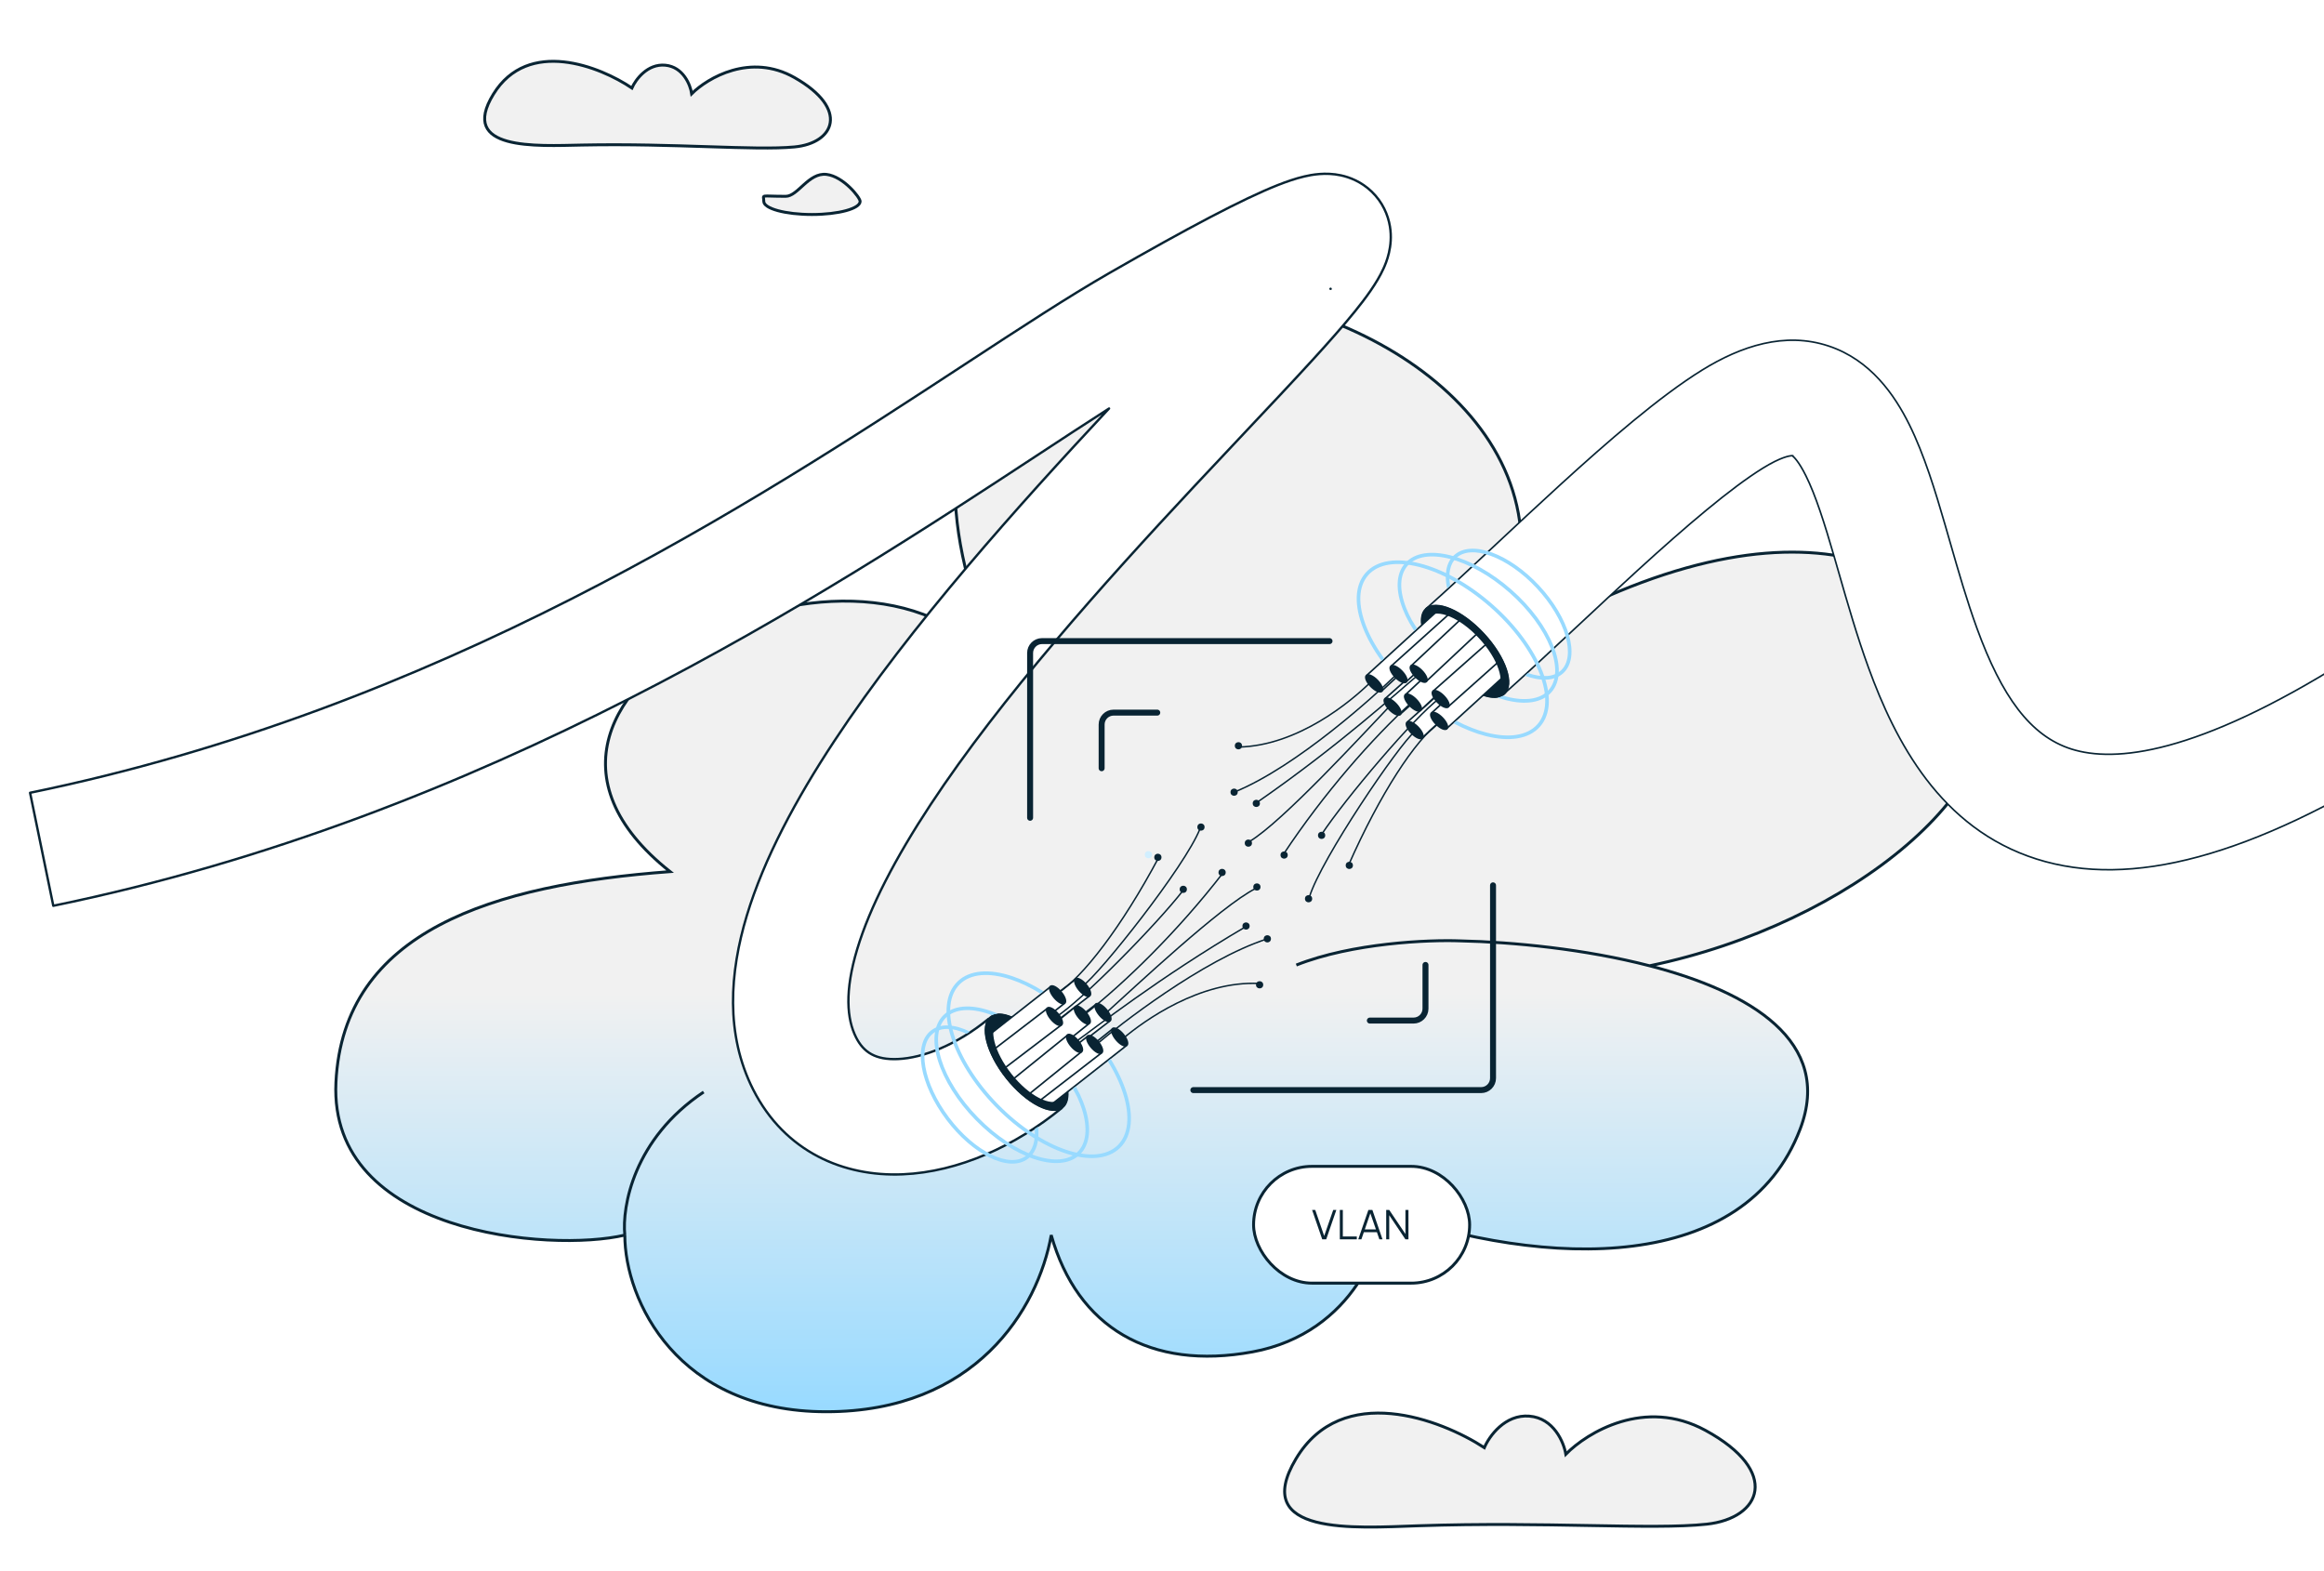 <?xml version="1.0" encoding="UTF-8"?> <svg xmlns="http://www.w3.org/2000/svg" width="796" height="538" viewBox="0 0 796 538" fill="none"><g clip-path="url(#clip0_9410_53518)"><path d="M229.507 298.543C150.507 236.043 305.508 165.04 345.008 234.54C247.508 25.04 584.008 90.546 510.508 225.546C611.008 163.046 666.622 192.026 679.561 230.263C692.5 268.5 634.024 316.498 565.004 330.798C599.552 339.744 628.022 356.767 616.56 386.763C597.76 435.963 530.839 435.043 472.506 414.543C475.12 423.837 464.007 456.626 429.007 463.043C394.007 469.46 369.007 454.718 360.06 423.043C355.507 448.543 334.007 483.543 283.007 483.543C232.007 483.543 214.006 445.362 214.006 423.043C188.509 429.043 112.561 422.763 115.06 370.763C117.56 318.764 169.007 303.043 229.507 298.543Z" fill="url(#paint0_linear_9410_53518)"></path><path d="M214.006 423.043C188.509 429.043 112.561 422.763 115.06 370.763C117.56 318.764 169.007 303.043 229.507 298.543C150.507 236.043 305.508 165.04 345.008 234.54C247.508 25.04 584.008 90.546 510.508 225.546C611.008 163.046 666.622 192.026 679.561 230.263C692.5 268.5 634.024 316.498 565.004 330.798M214.006 423.043C214.006 445.362 232.007 483.543 283.007 483.543C334.007 483.543 355.507 448.543 360.06 423.043C369.007 454.718 394.007 469.46 429.007 463.043C464.007 456.626 475.12 423.837 472.506 414.543C530.839 435.043 597.76 435.963 616.56 386.763C628.022 356.767 599.552 339.744 565.004 330.798M214.006 423.043C213.007 413.376 217.008 390.043 241.008 374.043M444.008 330.543C463.208 322.943 489.376 321.856 500.06 322.263C518.276 322.653 542.886 325.07 565.004 330.798" stroke="#092433"></path><path fill-rule="evenodd" clip-rule="evenodd" d="M379.868 139.917C348.956 173.019 311.901 214.177 285.763 253.813C272.684 273.648 261.68 294.066 255.78 313.643C249.914 333.106 248.375 354.251 257.964 373.186C268.822 394.626 289.053 403.083 309.203 402.225C328.347 401.411 347.818 392.492 363.627 379.546L338.59 348.973C327.602 357.971 316.063 362.381 307.523 362.744C299.989 363.065 295.86 360.549 293.218 355.333C290.048 349.072 289.253 339.524 293.616 325.046C297.944 310.683 306.654 293.915 318.753 275.568C342.915 238.927 377.975 199.837 408.948 166.675C414.788 160.422 420.532 154.328 426.014 148.512C434.803 139.187 442.918 130.578 449.676 123.174C455.211 117.111 460.147 111.521 464.069 106.673C467.649 102.248 471.579 97.015 473.868 91.983C474.794 89.945 477.178 84.402 476.082 77.629C475.43 73.597 473.538 69.204 469.807 65.622C466.253 62.208 462.262 60.711 459.289 60.066C453.995 58.916 449.197 59.863 446.736 60.44C443.73 61.145 440.613 62.222 437.569 63.428C425.731 68.116 406.924 78.042 380.077 93.456C365.992 101.542 349.42 112.387 330.42 124.82C257.932 172.253 150.113 242.807 10.301 271.54L18.256 310.247C166.592 279.762 283.319 203.154 355.163 156.002C364.101 150.136 372.345 144.725 379.868 139.917ZM455.705 98.926C455.724 98.921 455.742 98.917 455.758 98.913C456.069 98.84 456.028 98.875 455.705 98.926Z" fill="white" stroke="#092433" stroke-width="0.81" stroke-linecap="round" stroke-linejoin="round"></path><g filter="url(#filter0_f_9410_53518)"><circle cx="393.357" cy="292.748" r="1.235" transform="rotate(1.012 393.357 292.748)" fill="#D1EFFF"></circle></g><path fill-rule="evenodd" clip-rule="evenodd" d="M709.472 256.559C724.249 261.247 752.085 258.629 803.699 226.216C806.884 224.216 809.915 222.302 812.788 220.487C823.549 213.693 832.089 208.301 838.135 205.053C841.4 203.299 846.909 200.449 852.766 199.749C856.069 199.354 862.217 199.296 868.185 203.348C874.487 207.626 876.71 213.805 877.432 217.755C878.584 224.061 876.966 230.432 876.234 233.313L876.23 233.332C875.226 237.282 873.727 242.048 872.145 247.032C871.958 247.619 871.768 248.217 871.575 248.826C868.384 258.865 864.287 271.752 860.177 288.091L821.854 278.45C823.739 270.957 825.625 264.13 827.416 257.983C826.537 258.536 825.636 259.102 824.715 259.681C771.003 293.411 729.828 304.476 697.521 294.225C664.525 283.756 649.129 253.78 640.001 228.733C636.043 217.873 632.787 206.524 629.891 196.428C629.349 194.539 628.82 192.694 628.301 190.905C624.827 178.924 621.883 169.68 618.554 162.978C616.095 158.028 614.393 156.472 613.873 156.074C612.957 156.096 609.949 156.55 603.783 160.366C592.86 167.127 577.644 180.091 560.969 195.3C554.18 201.492 547.034 208.167 540.068 214.674C530.874 223.263 521.993 231.559 514.661 238.065L488.434 208.505C495.669 202.086 503.683 194.593 512.351 186.488C519.283 180.006 526.633 173.132 534.339 166.104C550.754 151.131 568.503 135.729 582.986 126.765C596.387 118.471 611.369 113.562 626.296 118.506C640.753 123.295 648.967 135.379 653.944 145.397C659.08 155.735 662.889 168.294 666.254 179.9C666.834 181.898 667.404 183.884 667.971 185.859C670.875 195.968 673.689 205.763 677.129 215.202C685.62 238.501 695.382 252.088 709.472 256.559ZM614.186 156.092C614.185 156.094 614.148 156.092 614.078 156.077C614.152 156.081 614.187 156.089 614.186 156.092ZM859.589 238.525C859.588 238.526 859.554 238.54 859.488 238.562C859.557 238.535 859.59 238.524 859.589 238.525ZM838.361 221.656C838.372 221.544 838.379 221.523 838.368 221.607C838.366 221.619 838.364 221.635 838.361 221.656Z" fill="white" stroke="#092433" stroke-width="0.552" stroke-linecap="round" stroke-linejoin="round"></path><ellipse cx="501.819" cy="223.101" rx="19.95" ry="8.974" transform="rotate(-132.74 501.819 223.101)" fill="#092433"></ellipse><path fill-rule="evenodd" clip-rule="evenodd" d="M482.168 247.201L504.892 226.882L509.831 232.405L487.107 252.724L482.168 247.201Z" fill="white" stroke="#092433" stroke-width="0.552" stroke-linecap="round" stroke-linejoin="round"></path><path fill-rule="evenodd" clip-rule="evenodd" d="M474.594 239.152L497.317 218.833L502.256 224.357L479.533 244.676L474.594 239.152Z" fill="white" stroke="#092433" stroke-width="0.552" stroke-linecap="round" stroke-linejoin="round"></path><path fill-rule="evenodd" clip-rule="evenodd" d="M468.265 231.192L493.388 208.268L499.852 212.011L473.204 236.715L468.265 231.192Z" fill="white" stroke="#092433" stroke-width="0.552" stroke-linecap="round" stroke-linejoin="round"></path><path fill-rule="evenodd" clip-rule="evenodd" d="M490.524 244.04L511.688 224.564L515.771 231.029L495.48 249.548L490.524 244.04Z" fill="white" stroke="#092433" stroke-width="0.552" stroke-linecap="round" stroke-linejoin="round"></path><path fill-rule="evenodd" clip-rule="evenodd" d="M481.571 237.773L504.882 216.058L509.838 221.566L486.527 243.282L481.571 237.773Z" fill="white" stroke="#092433" stroke-width="0.552" stroke-linecap="round" stroke-linejoin="round"></path><path fill-rule="evenodd" clip-rule="evenodd" d="M476.621 228.031L497.205 209.528L502.841 214.356L481.577 233.539L476.621 228.031Z" fill="white" stroke="#092433" stroke-width="0.552" stroke-linecap="round" stroke-linejoin="round"></path><path fill-rule="evenodd" clip-rule="evenodd" d="M490.994 236.614L509.987 219.8L513.73 226.265L496.064 242.017L490.994 236.614Z" fill="white" stroke="#092433" stroke-width="0.552" stroke-linecap="round" stroke-linejoin="round"></path><path fill-rule="evenodd" clip-rule="evenodd" d="M483.463 227.943L500.226 212.214L506.243 216.738L488.532 233.346L483.463 227.943Z" fill="white" stroke="#092433" stroke-width="0.552" stroke-linecap="round" stroke-linejoin="round"></path><ellipse cx="470.652" cy="234.066" rx="3.766" ry="1.515" transform="rotate(-134.449 470.652 234.066)" fill="#092433" stroke="#092433" stroke-width="0.552" stroke-linecap="round" stroke-linejoin="round"></ellipse><ellipse cx="476.98" cy="242.026" rx="3.766" ry="1.515" transform="rotate(-134.449 476.98 242.026)" fill="#092433" stroke="#092433" stroke-width="0.552" stroke-linecap="round" stroke-linejoin="round"></ellipse><ellipse cx="484.554" cy="250.075" rx="3.766" ry="1.515" transform="rotate(-134.449 484.554 250.075)" fill="#092433" stroke="#092433" stroke-width="0.552" stroke-linecap="round" stroke-linejoin="round"></ellipse><ellipse cx="492.919" cy="246.906" rx="3.766" ry="1.515" transform="rotate(-134.449 492.919 246.906)" fill="#092433" stroke="#092433" stroke-width="0.552" stroke-linecap="round" stroke-linejoin="round"></ellipse><ellipse cx="483.966" cy="240.64" rx="3.766" ry="1.515" transform="rotate(-134.449 483.966 240.64)" fill="#092433" stroke="#092433" stroke-width="0.552" stroke-linecap="round" stroke-linejoin="round"></ellipse><ellipse cx="479.015" cy="230.897" rx="3.766" ry="1.515" transform="rotate(-134.449 479.015 230.897)" fill="#092433" stroke="#092433" stroke-width="0.552" stroke-linecap="round" stroke-linejoin="round"></ellipse><ellipse cx="485.913" cy="230.757" rx="3.766" ry="1.515" transform="rotate(-134.449 485.913 230.757)" fill="#092433" stroke="#092433" stroke-width="0.552" stroke-linecap="round" stroke-linejoin="round"></ellipse><ellipse cx="493.445" cy="239.428" rx="3.766" ry="1.515" transform="rotate(-134.449 493.445 239.428)" fill="#092433" stroke="#092433" stroke-width="0.552" stroke-linecap="round" stroke-linejoin="round"></ellipse><path d="M484.62 250.525C479.159 254.968 452.534 294.151 448.497 307.209" stroke="#092433" stroke-width="0.5"></path><path d="M469.428 233.673C462.778 240.195 444.648 255.431 424.277 255.877" stroke="#092433" stroke-width="0.5"></path><path d="M475.788 242.072C467.034 251.219 439.299 281.469 428.02 288.201" stroke="#092433" stroke-width="0.5"></path><path d="M478.023 231.297C471.674 237.531 444.43 262.522 422.698 271.336" stroke="#092433" stroke-width="0.5"></path><path d="M486.044 230.905C479.371 236.435 458.997 255.159 430.403 274.931" stroke="#092433" stroke-width="0.5"></path><path d="M483.563 240.554C470.155 252.695 453.259 271.944 439.59 292.624" stroke="#092433" stroke-width="0.5"></path><path d="M493.195 247.249C484.786 253.404 472.734 271.784 461.848 296.417" stroke="#092433" stroke-width="0.5"></path><path d="M493.019 239.225C484.61 245.379 460.73 273.591 452.66 285.811" stroke="#092433" stroke-width="0.5"></path><circle cx="462.158" cy="296.411" r="1.235" transform="rotate(178.745 462.158 296.411)" fill="#092433"></circle><circle cx="448.203" cy="307.833" r="1.235" transform="rotate(178.745 448.203 307.833)" fill="#092433"></circle><circle cx="452.668" cy="286.12" r="1.235" transform="rotate(178.745 452.668 286.12)" fill="#092433"></circle><circle cx="439.83" cy="292.866" r="1.235" transform="rotate(178.745 439.83 292.866)" fill="#092433"></circle><circle cx="427.582" cy="288.783" r="1.235" transform="rotate(178.745 427.582 288.783)" fill="#092433"></circle><circle cx="430.305" cy="275.172" r="1.235" transform="rotate(178.745 430.305 275.172)" fill="#092433"></circle><circle cx="422.699" cy="271.336" r="1.235" transform="rotate(178.745 422.699 271.336)" fill="#092433"></circle><circle cx="424.18" cy="255.438" r="1.235" transform="rotate(178.745 424.18 255.438)" fill="#092433"></circle><path d="M488.183 208.345C491.849 204.958 500.925 208.818 508.456 216.968C515.986 225.117 519.119 234.469 515.454 237.856C513.79 239.393 511.013 239.438 507.772 238.267L508.472 237.649C510.208 237.89 511.667 237.59 512.663 236.67C515.824 233.748 513.123 225.683 506.629 218.656C500.135 211.628 492.308 208.299 489.147 211.22C488.591 211.734 488.217 212.406 488.012 213.203L486.791 214.229C486.398 211.689 486.821 209.605 488.183 208.345Z" fill="#092433"></path><path fill-rule="evenodd" clip-rule="evenodd" d="M523.311 230.514C528.156 232.171 532.225 231.893 534.656 229.63C537.169 227.29 537.69 223.053 536.208 217.87C534.737 212.724 531.331 206.834 526.317 201.448C521.302 196.062 515.671 192.245 510.643 190.41C505.579 188.562 501.315 188.779 498.802 191.119C496.672 193.102 495.973 196.449 496.712 200.578L495.649 201.571C494.647 196.898 495.245 192.743 497.961 190.215C500.992 187.393 505.855 187.348 511.066 189.25C516.312 191.164 522.102 195.109 527.221 200.607C532.339 206.105 535.86 212.161 537.395 217.531C538.92 222.864 538.528 227.712 535.497 230.534C532.466 233.356 527.602 233.401 522.392 231.499C522.36 231.488 522.328 231.476 522.297 231.464L523.311 230.514Z" fill="#98DAFF"></path><path fill-rule="evenodd" clip-rule="evenodd" d="M516.057 238.621C522.434 240.257 527.643 239.493 530.46 236.296C533.276 233.099 533.377 227.834 530.951 221.714C528.538 215.629 523.687 208.882 516.948 202.945C510.208 197.008 502.903 193.046 496.563 191.42C490.185 189.785 484.976 190.549 482.159 193.746C479.343 196.943 479.242 202.207 481.668 208.328C482.208 209.69 482.871 211.085 483.649 212.497C483.655 212.508 485.361 215.223 485.361 215.223L484.404 216.095C484.404 216.095 482.726 213.378 482.72 213.368C481.851 211.818 481.115 210.284 480.52 208.783C478.036 202.517 477.948 196.658 481.233 192.93C484.517 189.202 490.34 188.55 496.869 190.224C503.435 191.908 510.909 195.98 517.764 202.018C524.618 208.057 529.601 214.958 532.099 221.259C534.583 227.525 534.671 233.384 531.386 237.112C528.102 240.84 522.279 241.492 515.75 239.818C515.09 239.648 514.42 239.455 513.743 239.238L512.904 239.006C512.923 239.011 513.512 238.875 514.039 238.68C514.475 238.519 514.866 238.292 514.881 238.296C515.276 238.413 515.668 238.522 516.057 238.621Z" fill="#98DAFF"></path><path d="M526.569 248.071C523.14 251.964 516.836 252.88 509.187 250.931C505.895 250.093 502.389 248.73 498.818 246.879L497.848 247.765C501.635 249.763 505.368 251.233 508.882 252.128C516.685 254.116 523.601 253.309 527.496 248.888C531.391 244.466 531.319 237.504 528.363 230.014C525.393 222.489 519.453 214.244 511.268 207.033C503.082 199.822 494.154 194.969 486.315 192.972C478.511 190.984 471.596 191.791 467.701 196.212C463.806 200.634 463.878 207.596 466.834 215.086C468.276 218.74 470.418 222.564 473.179 226.357L474.096 225.519C471.431 221.84 469.369 218.146 467.982 214.633C465.085 207.29 465.198 200.921 468.627 197.028C472.056 193.136 478.36 192.22 486.01 194.169C493.623 196.108 502.381 200.85 510.451 207.96C518.522 215.069 524.33 223.159 527.214 230.467C530.112 237.81 529.998 244.179 526.569 248.071Z" fill="#98DAFF"></path><ellipse cx="351.618" cy="363.826" rx="19.95" ry="8.974" transform="rotate(51.496 351.618 363.826)" fill="#092433"></ellipse><path fill-rule="evenodd" clip-rule="evenodd" d="M372.994 341.243L348.832 359.828L344.315 353.955L368.477 335.37L372.994 341.243Z" fill="white" stroke="#092433" stroke-width="0.552" stroke-linecap="round" stroke-linejoin="round"></path><path fill-rule="evenodd" clip-rule="evenodd" d="M379.953 349.829L355.791 368.414L351.274 362.541L375.436 343.956L379.953 349.829Z" fill="white" stroke="#092433" stroke-width="0.552" stroke-linecap="round" stroke-linejoin="round"></path><path fill-rule="evenodd" clip-rule="evenodd" d="M385.677 358.236L358.93 379.242L352.76 375.032L381.16 352.363L385.677 358.236Z" fill="white" stroke="#092433" stroke-width="0.552" stroke-linecap="round" stroke-linejoin="round"></path><path fill-rule="evenodd" clip-rule="evenodd" d="M364.427 343.779L341.883 361.638L338.289 354.89L359.892 337.919L364.427 343.779Z" fill="white" stroke="#092433" stroke-width="0.552" stroke-linecap="round" stroke-linejoin="round"></path><path fill-rule="evenodd" clip-rule="evenodd" d="M372.891 350.689L348.04 370.624L343.505 364.764L368.356 344.83L372.891 350.689Z" fill="white" stroke="#092433" stroke-width="0.552" stroke-linecap="round" stroke-linejoin="round"></path><path fill-rule="evenodd" clip-rule="evenodd" d="M377.11 360.771L355.215 377.702L349.951 372.471L372.574 354.912L377.11 360.771Z" fill="white" stroke="#092433" stroke-width="0.552" stroke-linecap="round" stroke-linejoin="round"></path><path fill-rule="evenodd" clip-rule="evenodd" d="M363.41 351.149L343.227 366.514L339.972 359.791L358.753 345.386L363.41 351.149Z" fill="white" stroke="#092433" stroke-width="0.552" stroke-linecap="round" stroke-linejoin="round"></path><path fill-rule="evenodd" clip-rule="evenodd" d="M370.279 360.353L352.399 374.801L346.733 369.845L365.622 354.59L370.279 360.353Z" fill="white" stroke="#092433" stroke-width="0.552" stroke-linecap="round" stroke-linejoin="round"></path><ellipse cx="383.509" cy="355.194" rx="3.766" ry="1.515" transform="rotate(49.787 383.509 355.194)" fill="#092433" stroke="#092433" stroke-width="0.552" stroke-linecap="round" stroke-linejoin="round"></ellipse><ellipse cx="377.786" cy="346.787" rx="3.766" ry="1.515" transform="rotate(49.787 377.786 346.787)" fill="#092433" stroke="#092433" stroke-width="0.552" stroke-linecap="round" stroke-linejoin="round"></ellipse><ellipse cx="370.827" cy="338.201" rx="3.766" ry="1.515" transform="rotate(49.787 370.827 338.201)" fill="#092433" stroke="#092433" stroke-width="0.552" stroke-linecap="round" stroke-linejoin="round"></ellipse><ellipse cx="362.251" cy="340.743" rx="3.766" ry="1.515" transform="rotate(49.787 362.251 340.743)" fill="#092433" stroke="#092433" stroke-width="0.552" stroke-linecap="round" stroke-linejoin="round"></ellipse><ellipse cx="370.716" cy="347.654" rx="3.766" ry="1.515" transform="rotate(49.787 370.716 347.654)" fill="#092433" stroke="#092433" stroke-width="0.552" stroke-linecap="round" stroke-linejoin="round"></ellipse><ellipse cx="374.934" cy="357.736" rx="3.766" ry="1.515" transform="rotate(49.787 374.934 357.736)" fill="#092433" stroke="#092433" stroke-width="0.552" stroke-linecap="round" stroke-linejoin="round"></ellipse><ellipse cx="368.044" cy="357.366" rx="3.766" ry="1.515" transform="rotate(49.787 368.044 357.366)" fill="#092433" stroke="#092433" stroke-width="0.552" stroke-linecap="round" stroke-linejoin="round"></ellipse><ellipse cx="361.175" cy="348.162" rx="3.766" ry="1.515" transform="rotate(49.787 361.175 348.162)" fill="#092433" stroke="#092433" stroke-width="0.552" stroke-linecap="round" stroke-linejoin="round"></ellipse><path d="M370.793 337.747C376.567 333.72 406.014 296.61 411.004 283.886" stroke="#092433" stroke-width="0.5"></path><path d="M384.698 355.675C391.812 349.662 411.018 335.807 431.366 336.866" stroke="#092433" stroke-width="0.5"></path><path d="M378.976 346.829C388.383 338.353 418.276 310.235 430.021 304.354" stroke="#092433" stroke-width="0.5"></path><path d="M375.951 357.41C382.743 351.662 411.759 328.751 434.082 321.567" stroke="#092433" stroke-width="0.5"></path><path d="M367.924 357.208C374.987 352.186 396.689 335.018 426.665 317.412" stroke="#092433" stroke-width="0.5"></path><path d="M371.112 347.769C385.38 336.652 403.652 318.703 418.811 299.089" stroke="#092433" stroke-width="0.5"></path><path d="M362.001 340.38C370.841 334.864 384.218 317.424 396.894 293.662" stroke="#092433" stroke-width="0.5"></path><path d="M361.583 348.396C370.423 342.88 396.322 316.509 405.272 304.918" stroke="#092433" stroke-width="0.5"></path><circle cx="396.585" cy="293.646" r="1.235" transform="rotate(2.981 396.585 293.646)" fill="#092433"></circle><circle cx="411.345" cy="283.285" r="1.235" transform="rotate(2.981 411.345 283.285)" fill="#092433"></circle><circle cx="405.288" cy="304.61" r="1.235" transform="rotate(2.981 405.288 304.61)" fill="#092433"></circle><circle cx="418.587" cy="298.831" r="1.235" transform="rotate(2.981 418.587 298.831)" fill="#092433"></circle><circle cx="430.501" cy="303.807" r="1.235" transform="rotate(2.981 430.501 303.807)" fill="#092433"></circle><circle cx="426.782" cy="317.179" r="1.235" transform="rotate(2.981 426.782 317.179)" fill="#092433"></circle><circle cx="434.083" cy="321.566" r="1.235" transform="rotate(2.981 434.083 321.566)" fill="#092433"></circle><circle cx="431.433" cy="337.312" r="1.235" transform="rotate(2.981 431.433 337.312)" fill="#092433"></circle><path d="M364.124 379.549C360.218 382.656 351.452 378.136 344.544 369.453C337.636 360.769 335.203 351.211 339.108 348.104C340.881 346.694 343.654 346.855 346.8 348.262L346.055 348.827C344.343 348.458 342.865 348.649 341.803 349.494C338.435 352.173 340.534 360.416 346.491 367.904C352.448 375.392 360.008 379.29 363.376 376.61C363.968 376.14 364.391 375.497 364.654 374.717L365.948 373.784C366.152 376.347 365.576 378.393 364.124 379.549Z" fill="#092433"></path><path fill-rule="evenodd" clip-rule="evenodd" d="M331.064 354.09C326.418 351.935 322.379 351.872 319.724 353.868C316.98 355.932 316.018 360.092 316.95 365.401C317.875 370.673 320.645 376.887 325.068 382.768C329.491 388.649 334.693 393.035 339.501 395.386C344.343 397.754 348.606 397.984 351.351 395.92C353.677 394.171 354.709 390.874 354.407 386.69L355.579 385.896C356.086 390.648 355.059 394.677 352.093 396.907C348.783 399.397 343.942 398.932 338.959 396.496C333.941 394.042 328.597 389.514 324.081 383.51C319.566 377.507 316.698 371.115 315.733 365.614C314.775 360.151 315.672 355.371 318.982 352.881C322.292 350.392 327.133 350.856 332.117 353.293C332.147 353.308 332.177 353.323 332.207 353.338L331.064 354.09Z" fill="#98DAFF"></path><path fill-rule="evenodd" clip-rule="evenodd" d="M338.566 347.297C332.327 345.195 327.075 345.572 324.03 348.552C320.985 351.533 320.495 356.775 322.463 363.058C324.419 369.304 328.759 376.392 335.042 382.81C341.324 389.228 348.317 393.719 354.52 395.809C360.759 397.911 366.011 397.534 369.056 394.553C372.1 391.573 372.59 386.331 370.622 380.048C370.184 378.65 369.627 377.209 368.955 375.744C368.95 375.732 367.449 372.899 367.449 372.899L368.467 372.1C368.467 372.1 369.941 374.933 369.946 374.944C370.698 376.553 371.318 378.138 371.801 379.679C373.815 386.111 373.47 391.961 369.919 395.436C366.369 398.911 360.513 399.131 354.126 396.979C347.702 394.815 340.549 390.202 334.159 383.674C327.77 377.146 323.311 369.895 321.285 363.427C319.27 356.995 319.615 351.145 323.166 347.67C326.717 344.195 332.572 343.975 338.96 346.127C339.606 346.344 340.259 346.587 340.918 346.853L341.738 347.146C341.72 347.14 341.122 347.232 340.581 347.388C340.135 347.516 339.729 347.713 339.714 347.708C339.328 347.562 338.945 347.425 338.566 347.297Z" fill="#98DAFF"></path><path d="M328.779 337.096C332.486 333.467 338.84 333.02 346.325 335.528C349.546 336.607 352.941 338.225 356.366 340.335L357.399 339.523C353.77 337.25 350.156 335.509 346.717 334.357C339.082 331.798 332.126 332.092 327.915 336.213C323.704 340.335 323.262 347.283 325.656 354.971C328.062 362.695 333.376 371.356 341.007 379.152C348.638 386.948 357.183 392.447 364.853 395.018C372.489 397.577 379.445 397.283 383.656 393.162C387.867 389.04 388.309 382.092 385.915 374.403C384.746 370.653 382.892 366.681 380.42 362.694L379.442 363.462C381.828 367.328 383.612 371.164 384.735 374.771C387.083 382.307 386.499 388.651 382.792 392.279C379.085 395.908 372.73 396.355 365.246 393.847C357.797 391.351 349.413 385.974 341.89 378.288C334.367 370.602 329.171 362.105 326.835 354.604C324.488 347.068 325.072 340.724 328.779 337.096Z" fill="#98DAFF"></path><path d="M352.826 280.102V223.67C352.826 221.415 354.654 219.587 356.909 219.587H455.382" stroke="#092433" stroke-width="2.042" stroke-linecap="round"></path><path d="M511.383 303.242V369.297C511.383 371.552 509.555 373.38 507.3 373.38H408.736" stroke="#092433" stroke-width="2.042" stroke-linecap="round"></path><path d="M488.246 330.508L488.246 345.48C488.246 347.734 486.418 349.563 484.163 349.563L469.192 349.563" stroke="#092433" stroke-width="2.042" stroke-linecap="round"></path><path d="M377.324 263.139L377.324 248.168C377.324 245.913 379.152 244.085 381.407 244.085H396.378" stroke="#092433" stroke-width="2.042" stroke-linecap="round"></path><path d="M168.985 32.281C157.09 51.633 183.527 49.989 199.427 49.678C231.597 49.05 258.295 51.609 272.073 50.332C285.852 49.054 291.039 37.3 272.136 26.578C257.014 18 242.353 26.692 236.912 32.111C236.463 29.097 234.028 22.924 227.884 22.335C221.74 21.746 217.689 27.297 216.432 30.147C205.572 22.794 180.879 12.928 168.985 32.281Z" fill="#F1F1F1" stroke="#092433"></path><path d="M294.604 68.968C294.604 71.453 287.217 73.468 278.104 73.468C268.992 73.468 261.604 71.453 261.604 68.968C261.604 66.483 259.992 67.24 269.104 67.24C273.327 67.24 276.944 59.018 283.104 59.74C288.823 60.411 294.604 67.634 294.604 68.968Z" fill="#F1F1F1" stroke="#092433"></path><path d="M443.887 499.669C428.11 526.086 464.048 523.339 485.677 522.606C529.438 521.122 565.82 524.059 584.541 522.059C603.263 520.058 610.073 504.054 584.126 489.921C563.368 478.614 543.601 490.663 536.313 498.101C535.638 494.033 532.195 485.729 523.822 485.053C515.449 484.377 510.054 491.968 508.403 495.848C493.472 486.115 459.663 473.253 443.887 499.669Z" fill="#F1F1F1" stroke="#092433"></path><rect x="429.367" y="399.5" width="74" height="40" rx="20" fill="white"></rect><rect x="429.367" y="399.5" width="74" height="40" rx="20" stroke="#092433"></rect><path d="M452.881 424.5L449.409 414.42H450.48L453.553 423.331L456.647 414.42H457.718L454.246 424.5H452.881ZM458.908 424.5V414.42H459.937V423.513H464.725V424.5H458.908ZM465.218 424.5L468.69 414.42H470.055L473.527 424.5H472.456L469.159 414.994H469.565L466.289 424.5H465.218ZM466.765 422.057V421.091H471.973V422.057H466.765ZM474.792 424.5V414.42H475.828L481.379 422.68V414.42H482.415V424.5H481.379L475.828 416.233V424.5H474.792Z" fill="#092433"></path></g><defs><filter id="filter0_f_9410_53518" x="389.653" y="289.044" width="7.409" height="7.409" filterUnits="userSpaceOnUse" color-interpolation-filters="sRGB"><feFlood flood-opacity="0" result="BackgroundImageFix"></feFlood><feBlend mode="normal" in="SourceGraphic" in2="BackgroundImageFix" result="shape"></feBlend><feGaussianBlur stdDeviation="1.235" result="effect1_foregroundBlur_9410_53518"></feGaussianBlur></filter><linearGradient id="paint0_linear_9410_53518" x1="402.599" y1="340.052" x2="402.753" y2="483.543" gradientUnits="userSpaceOnUse"><stop stop-color="#F1F1F1"></stop><stop offset="1" stop-color="#98DAFF"></stop></linearGradient><clipPath id="clip0_9410_53518"><rect width="796" height="538" fill="white"></rect></clipPath></defs></svg> 